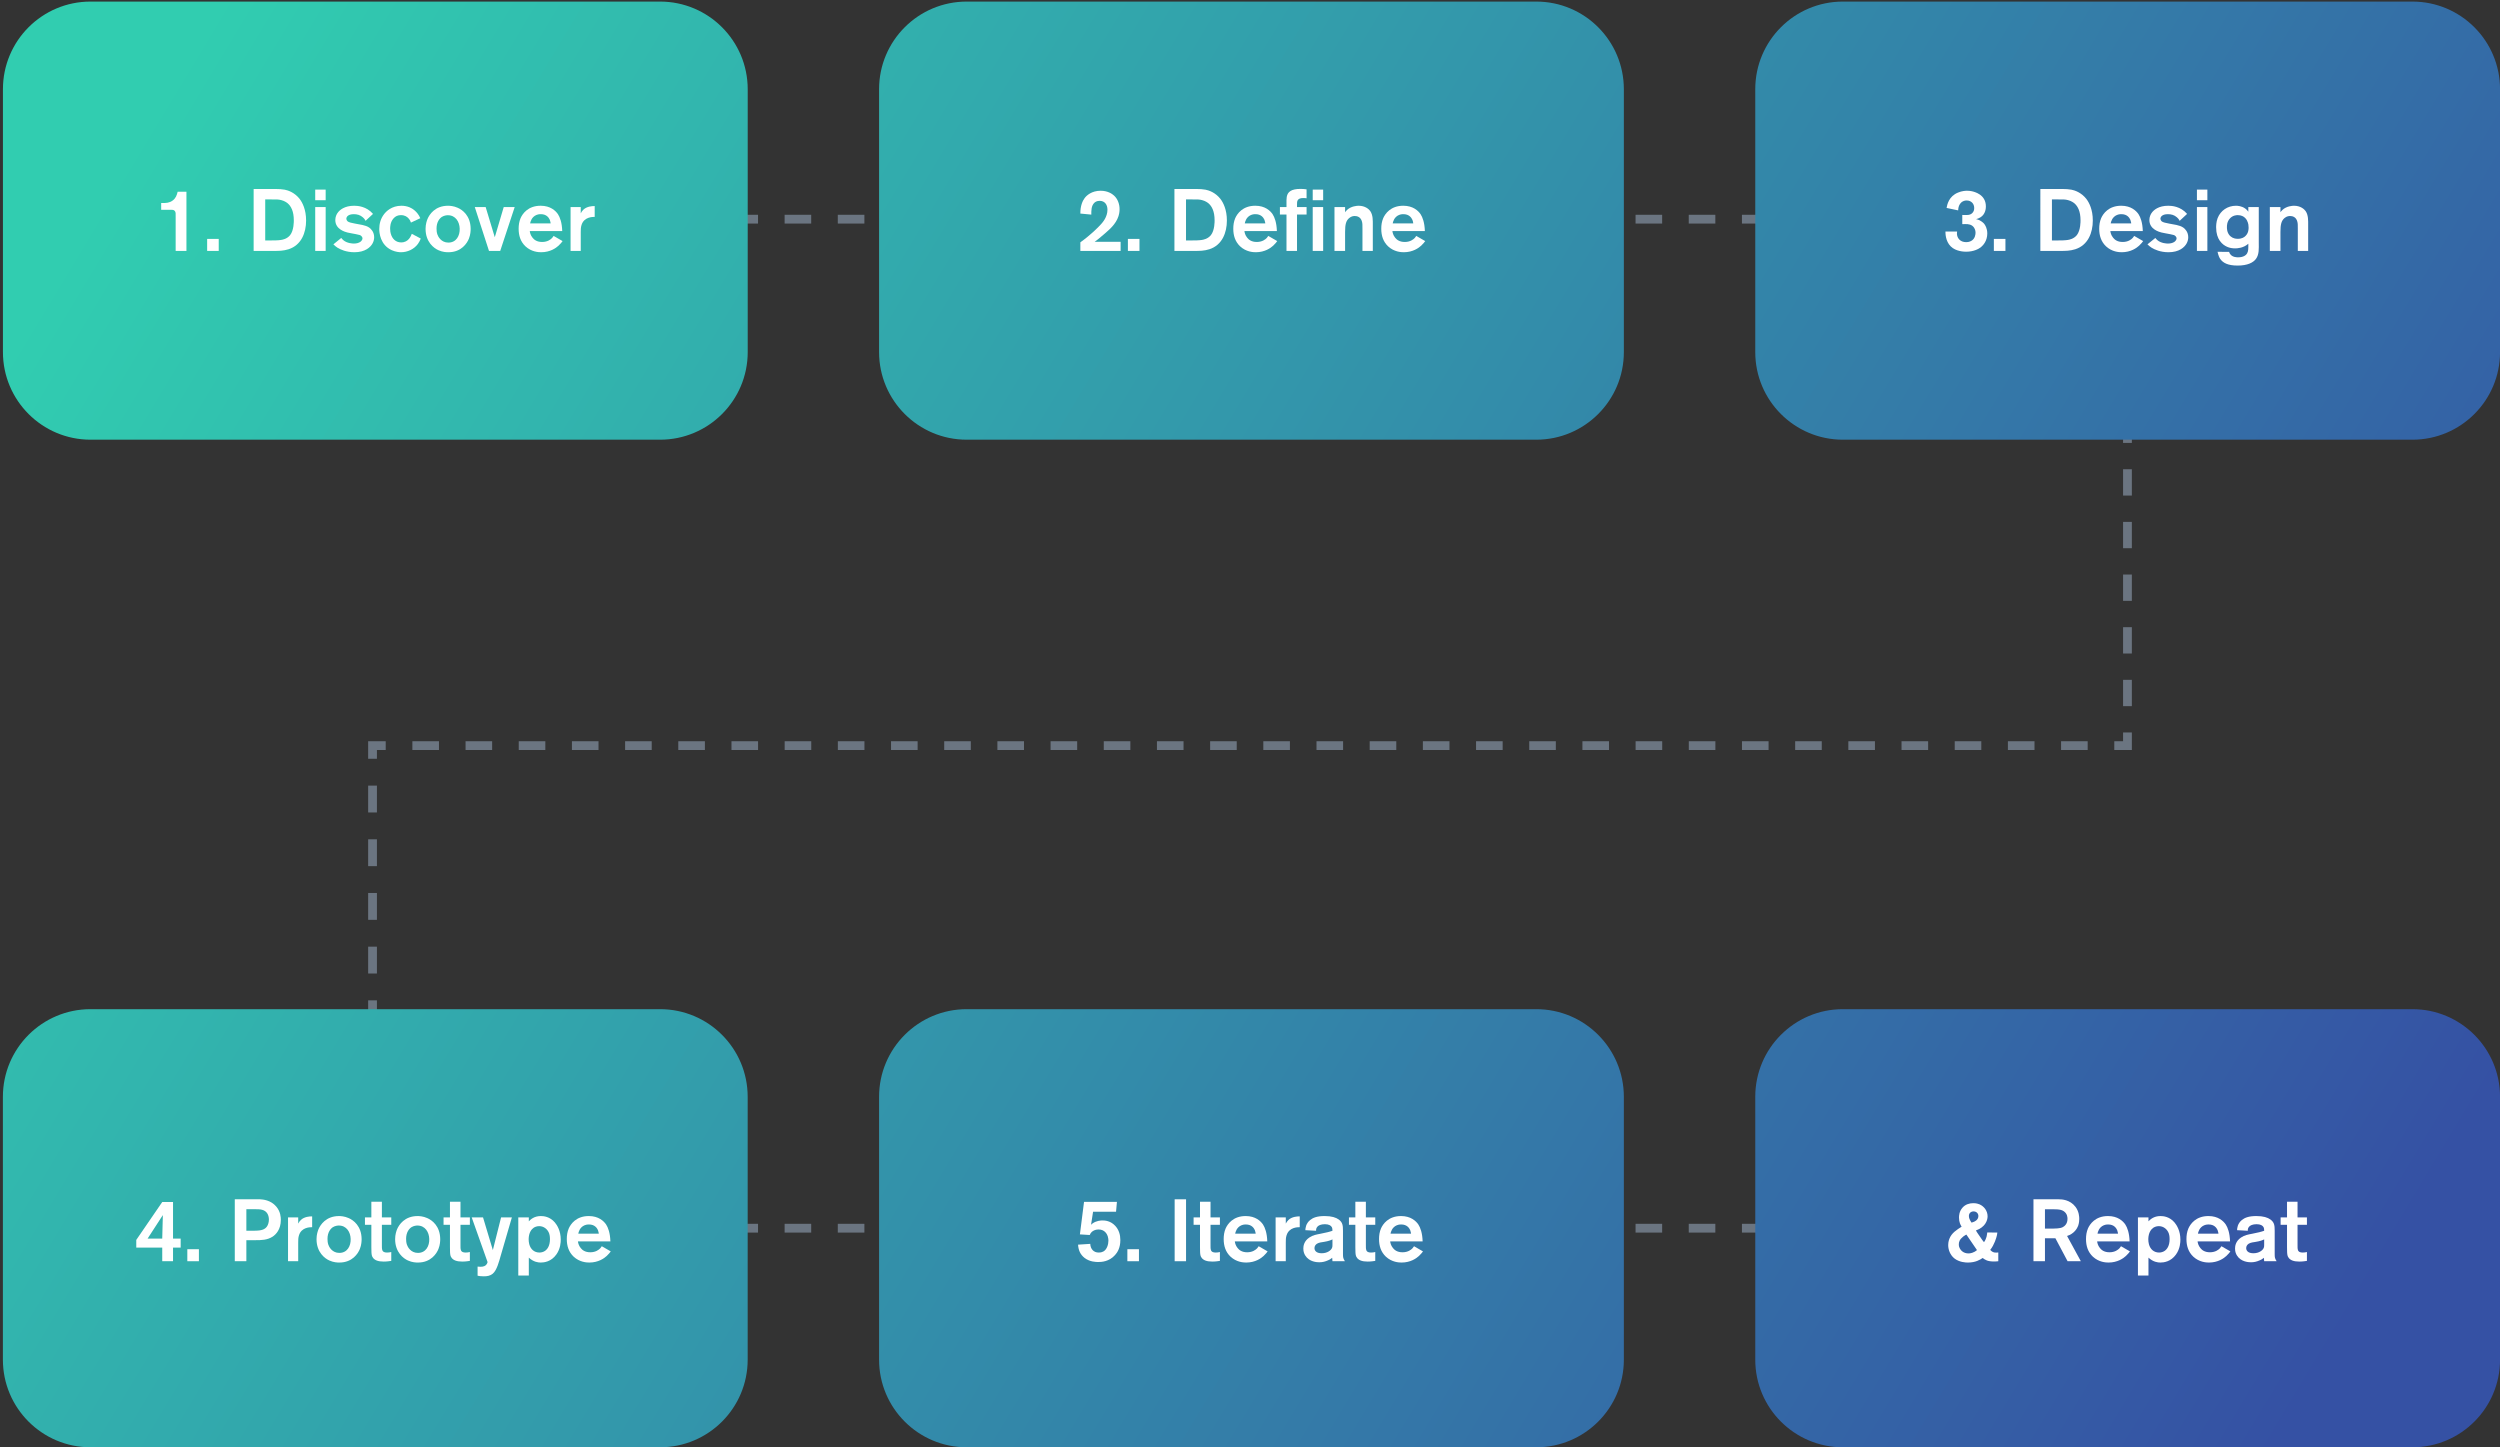 <?xml version="1.0" encoding="utf-8"?>
<!-- Generator: Adobe Illustrator 24.1.0, SVG Export Plug-In . SVG Version: 6.00 Build 0)  -->
<svg version="1.1" id="Layer_1" xmlns="http://www.w3.org/2000/svg" xmlns:xlink="http://www.w3.org/1999/xlink" x="0px" y="0px"
	 viewBox="0 0 570 330" style="enable-background:new 0 0 570 330;" xml:space="preserve">
<rect x="0" y="0" width="570" height="330" fill="#333333" stroke="none"/>
<style type="text/css">
	.st0{fill:none;stroke:#6B7581;stroke-width:2;stroke-miterlimit:10;}
	.st1{fill:none;stroke:#6B7581;stroke-width:2;stroke-miterlimit:10;stroke-dasharray:6.063,6.063;}
	.st2{fill:none;stroke:#6B7581;stroke-width:2;stroke-miterlimit:10;stroke-dasharray:6.002,6.002;}
	.st3{fill:none;stroke:#6B7581;stroke-width:2;stroke-miterlimit:10;stroke-dasharray:6.12,6.12;}
	.st4{fill-rule:evenodd;clip-rule:evenodd;fill:url(#SVGID_1_);}
	.st5{fill:#FFFFFF;}
</style>
<g>
	<g>
		<g>
			<line class="st0" x1="84.94" y1="49.97" x2="87.94" y2="49.97"/>
			<line class="st1" x1="94.01" y1="49.97" x2="479.02" y2="49.97"/>
			<polyline class="st0" points="482.06,49.97 485.06,49.97 485.06,52.97 			"/>
			<line class="st2" x1="485.06" y1="58.97" x2="485.06" y2="164"/>
			<polyline class="st0" points="485.06,167 485.06,170 482.06,170 			"/>
			<line class="st1" x1="475.99" y1="170" x2="90.98" y2="170"/>
			<polyline class="st0" points="87.94,170 84.94,170 84.94,173 			"/>
			<line class="st3" x1="84.94" y1="179.12" x2="84.94" y2="273.97"/>
			<polyline class="st0" points="84.94,277.03 84.94,280.03 87.94,280.03 			"/>
			<line class="st1" x1="94.01" y1="280.03" x2="479.02" y2="280.03"/>
			<line class="st0" x1="482.06" y1="280.03" x2="485.06" y2="280.03"/>
		</g>
	</g>
</g>
<g>
	<g>
		<linearGradient id="SVGID_1_" gradientUnits="userSpaceOnUse" x1="39.709" y1="17.58" x2="529.433" y2="311.837">
			<stop  offset="0" style="stop-color:#31CDB0"/>
			<stop  offset="1" style="stop-color:#3551A4"/>
		</linearGradient>
		<path class="st4" d="M150.49,0.36H20.64C9.61,0.36,0.67,9.3,0.67,20.34v59.93c0,11.03,8.94,19.98,19.98,19.98h129.85
			c11.03,0,19.98-8.94,19.98-19.98V20.34C170.47,9.3,161.52,0.36,150.49,0.36z M350.26,0.36H220.41c-11.03,0-19.98,8.94-19.98,19.98
			v59.93c0,11.03,8.94,19.98,19.98,19.98h129.85c11.03,0,19.98-8.94,19.98-19.98V20.34C370.23,9.3,361.29,0.36,350.26,0.36z
			 M550.02,0.36H420.18c-11.03,0-19.98,8.94-19.98,19.98v59.93c0,11.03,8.94,19.98,19.98,19.98h129.85
			c11.03,0,19.98-8.94,19.98-19.98V20.34C570,9.3,561.06,0.36,550.02,0.36z M350.26,230.09H220.41c-11.03,0-19.98,8.94-19.98,19.98
			V310c0,11.03,8.94,19.98,19.98,19.98h129.85c11.03,0,19.98-8.94,19.98-19.98v-59.93C370.23,239.03,361.29,230.09,350.26,230.09z
			 M550.02,230.09H420.18c-11.03,0-19.98,8.94-19.98,19.98V310c0,11.03,8.94,19.98,19.98,19.98h129.85
			c11.03,0,19.98-8.94,19.98-19.98v-59.93C570,239.03,561.06,230.09,550.02,230.09z M150.49,230.09H20.64
			c-11.03,0-19.98,8.94-19.98,19.98V310c0,11.03,8.94,19.98,19.98,19.98h129.85c11.03,0,19.98-8.94,19.98-19.98v-59.93
			C170.47,239.03,161.52,230.09,150.49,230.09z"/>
	</g>
</g>
<g>
	<path class="st5" d="M40.05,57.21v-7.72c0-0.74,0.06-1.12-0.22-1.42c-0.26-0.26-0.56-0.24-0.9-0.24h-2.18v-1.54h0.26
		c0.86,0,1.6-0.02,2.34-0.56c0.72-0.52,0.96-1.2,1.16-2.02h2v13.5H40.05z"/>
	<path class="st5" d="M47.23,57.21v-2.74h2.64v2.74H47.23z"/>
	<path class="st5" d="M65.79,56.83c-1.22,0.38-2.2,0.38-3.46,0.38h-4.5V43.09h5.06c0.64,0,1.42,0.04,2.04,0.16
		c0.7,0.14,2.22,0.6,3.4,2.12c0.62,0.82,1.46,2.4,1.46,4.9C69.79,53.07,68.71,55.89,65.79,56.83z M65.63,46.39
		c-0.24-0.2-0.72-0.56-1.48-0.76c-0.68-0.18-1.04-0.16-2.28-0.16h-1.4v9.36h0.7c1.42,0,2.26-0.02,2.9-0.12
		c0.36-0.06,1.36-0.22,2.08-1.1c0.88-1.12,0.84-3.18,0.84-3.36C66.99,48.15,66.35,47.03,65.63,46.39z"/>
	<path class="st5" d="M71.87,45.65v-2.42h2.38v2.42H71.87z M71.87,57.21v-10h2.38v10H71.87z"/>
	<path class="st5" d="M84.97,55.45c-0.48,0.92-1.72,2.06-4.16,2.06c-1.88,0-3.22-0.64-3.84-1.02c-0.34-0.22-0.66-0.48-0.96-0.78
		l1.8-1.46c0.08,0.1,0.2,0.28,0.46,0.5c0.86,0.74,2.14,0.78,2.42,0.78c0.6,0,1.3-0.14,1.7-0.6c0.16-0.16,0.26-0.38,0.26-0.58
		c0-0.08-0.02-0.24-0.16-0.42c-0.26-0.36-0.58-0.38-1.32-0.54c-0.66-0.14-1.32-0.22-1.96-0.38c-0.44-0.12-2.76-0.68-2.76-2.84
		c0-0.76,0.32-1.32,0.46-1.54c0.5-0.78,1.68-1.72,3.84-1.72c0.78,0,2.8,0.12,4.3,1.86l-1.7,1.58c-0.2-0.42-0.46-0.66-0.62-0.8
		c-0.62-0.54-1.28-0.72-2.1-0.72c-0.1,0-0.78,0-1.22,0.3c-0.36,0.24-0.44,0.56-0.44,0.74c0.02,0.34,0.26,0.58,0.32,0.62
		c0.26,0.2,0.92,0.36,1.72,0.5c0.54,0.1,1.08,0.18,1.62,0.3s1.14,0.3,1.58,0.62c0.36,0.26,1.1,0.96,1.1,2.18
		C85.31,54.57,85.19,55.03,84.97,55.45z"/>
	<path class="st5" d="M95.29,55.61c-0.9,1.22-2.38,1.9-3.88,1.9c-0.36,0-1.18-0.06-2.08-0.46c-2.66-1.22-2.86-4-2.86-4.84
		c0-1.22,0.34-2.4,1.08-3.36c0.48-0.64,1.74-1.94,3.98-1.94c0.64,0,1.28,0.12,1.86,0.36c0.58,0.24,1.78,0.94,2.44,2.48l-2.14,1
		c-0.16-0.54-0.46-0.88-0.6-1.02c-0.28-0.28-0.76-0.68-1.68-0.68c-0.7,0-1.26,0.24-1.72,0.78c-0.74,0.86-0.74,1.98-0.74,2.32
		c0,0.52,0.08,0.9,0.14,1.1c0.3,1.16,1.12,2.02,2.38,2.02c1.72,0,2.24-1.52,2.42-1.96l2.04,1.08
		C95.77,54.81,95.57,55.23,95.29,55.61z"/>
	<path class="st5" d="M106.91,54.41c-0.4,1.02-1.7,3.1-4.68,3.1c-0.42,0-1.28-0.02-2.26-0.46c-1.04-0.46-2.94-1.86-2.94-4.88
		c0-1.08,0.3-1.88,0.44-2.24c0.42-1,1.7-3.02,4.68-3.02c0.38,0,1.26,0.04,2.2,0.46c1.08,0.46,2.94,1.8,2.96,4.8
		C107.31,52.53,107.29,53.47,106.91,54.41z M102.11,49.07c-0.22,0-0.82,0.04-1.36,0.38c-0.52,0.34-1.22,1.16-1.22,2.66
		c0,0.48,0.04,0.9,0.2,1.36c0.16,0.48,0.86,1.84,2.5,1.84c1.82,0,2.64-1.6,2.58-3.18C104.77,50.57,103.87,49.07,102.11,49.07z"/>
	<path class="st5" d="M114.05,57.21h-2.56l-3.24-10h2.48l2.08,6.88l2.04-6.88h2.5L114.05,57.21z"/>
	<path class="st5" d="M127.35,56.01c-0.56,0.52-1.9,1.5-3.96,1.5c-0.64,0-2.22-0.08-3.58-1.34c-1.14-1.08-1.56-2.46-1.56-4.02
		c0-0.84,0.12-1.64,0.44-2.4c0.44-1,1.68-2.84,4.58-2.84c2.24,0,3.42,1.16,3.94,1.92c0.46,0.7,0.92,1.92,0.98,3.86h-7.4
		c0.04,0.3,0.14,0.92,0.64,1.52c0.34,0.42,0.94,0.96,2.18,0.96s1.96-0.58,2.28-0.92c0.08-0.08,0.2-0.24,0.34-0.46l2.04,1.18
		C128.11,55.19,127.83,55.57,127.35,56.01z M125.35,50.11c-0.22-0.48-0.74-1.28-2.04-1.28c-0.52,0-0.8,0.1-1,0.18
		c-1.12,0.46-1.38,1.58-1.44,1.92h4.68C125.55,50.93,125.49,50.45,125.35,50.11z"/>
	<path class="st5" d="M132.59,51.29c-0.18,0.56-0.18,1.06-0.18,1.64v4.28h-2.32v-10h2.32v1.42c0.16-0.3,0.36-0.6,0.6-0.82
		c0.8-0.78,2.1-0.82,2.38-0.82h0.2v2.46C135.09,49.45,133.17,49.45,132.59,51.29z"/>
</g>
<g>
	<path class="st5" d="M246.32,57.21v-1.96c2.32-1.66,4-3.34,4.72-4.14c0.32-0.36,1.46-1.6,1.46-3.3c0-1.1-0.58-2.02-1.78-2.02
		c-0.64,0-1,0.26-1.18,0.42c-0.76,0.7-0.72,1.84-0.72,2.72l-2.5-0.24c-0.02-1.76,0.52-2.92,0.96-3.5c0.44-0.62,1.62-1.7,3.66-1.7
		c1.6,0,2.6,0.68,3.06,1.1c0.86,0.78,1.28,2,1.26,3.14c0,0.4-0.04,1.26-0.52,2.24c-0.8,1.68-2.36,2.86-3.72,4.02
		c-0.48,0.4-0.94,0.8-1.44,1.14h5.92v2.08H246.32z"/>
	<path class="st5" d="M257.16,57.21v-2.74h2.64v2.74H257.16z"/>
	<path class="st5" d="M275.73,56.83c-1.22,0.38-2.2,0.38-3.46,0.38h-4.5V43.09h5.06c0.64,0,1.42,0.04,2.04,0.16
		c0.7,0.14,2.22,0.6,3.4,2.12c0.62,0.82,1.46,2.4,1.46,4.9C279.73,53.07,278.65,55.89,275.73,56.83z M275.57,46.39
		c-0.24-0.2-0.72-0.56-1.48-0.76c-0.68-0.18-1.04-0.16-2.28-0.16h-1.4v9.36h0.7c1.42,0,2.26-0.02,2.9-0.12
		c0.36-0.06,1.36-0.22,2.08-1.1c0.88-1.12,0.84-3.18,0.84-3.36C276.93,48.15,276.29,47.03,275.57,46.39z"/>
	<path class="st5" d="M290.29,56.01c-0.56,0.52-1.9,1.5-3.96,1.5c-0.64,0-2.22-0.08-3.58-1.34c-1.14-1.08-1.56-2.46-1.56-4.02
		c0-0.84,0.12-1.64,0.44-2.4c0.44-1,1.68-2.84,4.58-2.84c2.24,0,3.42,1.16,3.94,1.92c0.46,0.7,0.92,1.92,0.98,3.86h-7.4
		c0.04,0.3,0.14,0.92,0.64,1.52c0.34,0.42,0.94,0.96,2.18,0.96c1.24,0,1.96-0.58,2.28-0.92c0.08-0.08,0.2-0.24,0.34-0.46l2.04,1.18
		C291.05,55.19,290.77,55.57,290.29,56.01z M288.29,50.11c-0.22-0.48-0.74-1.28-2.04-1.28c-0.52,0-0.8,0.1-1,0.18
		c-1.12,0.46-1.38,1.58-1.44,1.92h4.68C288.49,50.93,288.42,50.45,288.29,50.11z"/>
	<path class="st5" d="M295.72,48.91v8.3h-2.4v-8.3h-1.5v-1.7h1.5v-1.16c0-0.04-0.02-0.72,0.06-1.16c0.2-1.16,1.02-1.82,3.16-1.82
		c0.46,0,0.9,0.04,1.36,0.1v2.04c-0.06-0.02-0.46-0.06-0.76-0.06c-1.46,0-1.42,0.84-1.42,1.48v0.58h2.18v1.7H295.72z"/>
	<path class="st5" d="M299.3,45.65v-2.42h2.38v2.42H299.3z M299.3,57.21v-10h2.38v10H299.3z"/>
	<path class="st5" d="M310.64,57.21v-5.1c0-0.78,0-1.16-0.1-1.54c-0.28-1.16-1.18-1.32-1.66-1.32c-0.26,0-0.76,0.04-1.26,0.46
		c-0.72,0.6-0.94,1.44-0.94,3.16v4.34h-2.42v-10h2.42v1.18c0.04-0.06,0.24-0.32,0.44-0.52c0.94-0.88,2.3-0.96,2.64-0.96
		c1.48,0,2.34,0.76,2.66,1.22c0.64,0.92,0.58,2.18,0.58,3.2v5.88H310.64z"/>
	<path class="st5" d="M324.03,56.01c-0.56,0.52-1.9,1.5-3.96,1.5c-0.64,0-2.22-0.08-3.58-1.34c-1.14-1.08-1.56-2.46-1.56-4.02
		c0-0.84,0.12-1.64,0.44-2.4c0.44-1,1.68-2.84,4.58-2.84c2.24,0,3.42,1.16,3.94,1.92c0.46,0.7,0.92,1.92,0.98,3.86h-7.4
		c0.04,0.3,0.14,0.92,0.64,1.52c0.34,0.42,0.94,0.96,2.18,0.96s1.96-0.58,2.28-0.92c0.08-0.08,0.2-0.24,0.34-0.46l2.04,1.18
		C324.79,55.19,324.5,55.57,324.03,56.01z M322.02,50.11c-0.22-0.48-0.74-1.28-2.04-1.28c-0.52,0-0.8,0.1-1,0.18
		c-1.12,0.46-1.38,1.58-1.44,1.92h4.68C322.22,50.93,322.17,50.45,322.02,50.11z"/>
</g>
<g>
	<path class="st5" d="M451.7,56.31c-0.52,0.44-1.68,1.08-3.44,1.08c-0.38,0-2.34-0.04-3.5-1.22c-1.2-1.2-1.2-2.96-1.2-3.38h2.66
		c-0.02,0.12-0.08,0.56,0.02,0.94c0.14,0.56,0.64,1.48,2.06,1.48c0.2,0,0.64-0.02,1.1-0.26c0.96-0.5,1.02-1.58,1.02-1.88
		c0-0.2-0.02-0.72-0.36-1.2c-0.48-0.68-1.24-0.8-2.02-0.78l-0.64,0.02v-2.1c0.82,0,1.88,0.2,2.44-0.62
		c0.28-0.38,0.28-0.82,0.28-0.96c0-1-0.7-1.72-1.72-1.72c-0.3,0-0.92,0.04-1.42,0.66c-0.24,0.3-0.5,0.76-0.52,1.6l-2.64-0.56
		c0.14-0.76,0.5-2.64,2.6-3.5c0.9-0.38,1.72-0.42,2.06-0.42c0.5,0,0.8,0.06,1.02,0.1c0.7,0.14,3.28,0.76,3.28,3.48
		c0,0.4-0.06,1.72-1.2,2.46c-0.34,0.22-0.66,0.34-1.04,0.44c0.96,0.18,1.58,0.76,1.82,1.02c0.28,0.34,0.74,1.1,0.74,2.24
		C453.1,54.91,452.18,55.91,451.7,56.31z"/>
	<path class="st5" d="M454.6,57.21v-2.74h2.64v2.74H454.6z"/>
	<path class="st5" d="M473.16,56.83c-1.22,0.38-2.2,0.38-3.46,0.38h-4.5V43.09h5.06c0.64,0,1.42,0.04,2.04,0.16
		c0.7,0.14,2.22,0.6,3.4,2.12c0.62,0.82,1.46,2.4,1.46,4.9C477.16,53.07,476.08,55.89,473.16,56.83z M473,46.39
		c-0.24-0.2-0.72-0.56-1.48-0.76c-0.68-0.18-1.04-0.16-2.28-0.16h-1.4v9.36h0.7c1.42,0,2.26-0.02,2.9-0.12
		c0.36-0.06,1.36-0.22,2.08-1.1c0.88-1.12,0.84-3.18,0.84-3.36C474.36,48.15,473.72,47.03,473,46.39z"/>
	<path class="st5" d="M487.72,56.01c-0.56,0.52-1.9,1.5-3.96,1.5c-0.64,0-2.22-0.08-3.58-1.34c-1.14-1.08-1.56-2.46-1.56-4.02
		c0-0.84,0.12-1.64,0.44-2.4c0.44-1,1.68-2.84,4.58-2.84c2.24,0,3.42,1.16,3.94,1.92c0.46,0.7,0.92,1.92,0.98,3.86h-7.4
		c0.04,0.3,0.14,0.92,0.64,1.52c0.34,0.42,0.94,0.96,2.18,0.96s1.96-0.58,2.28-0.92c0.08-0.08,0.2-0.24,0.34-0.46l2.04,1.18
		C488.48,55.19,488.2,55.57,487.72,56.01z M485.72,50.11c-0.22-0.48-0.74-1.28-2.04-1.28c-0.52,0-0.8,0.1-1,0.18
		c-1.12,0.46-1.38,1.58-1.44,1.92h4.68C485.92,50.93,485.86,50.45,485.72,50.11z"/>
	<path class="st5" d="M498.58,55.45c-0.48,0.92-1.72,2.06-4.16,2.06c-1.88,0-3.22-0.64-3.84-1.02c-0.34-0.22-0.66-0.48-0.96-0.78
		l1.8-1.46c0.08,0.1,0.2,0.28,0.46,0.5c0.86,0.74,2.14,0.78,2.42,0.78c0.6,0,1.3-0.14,1.7-0.6c0.16-0.16,0.26-0.38,0.26-0.58
		c0-0.08-0.02-0.24-0.16-0.42c-0.26-0.36-0.58-0.38-1.32-0.54c-0.66-0.14-1.32-0.22-1.96-0.38c-0.44-0.12-2.76-0.68-2.76-2.84
		c0-0.76,0.32-1.32,0.46-1.54c0.5-0.78,1.68-1.72,3.84-1.72c0.78,0,2.8,0.12,4.3,1.86l-1.7,1.58c-0.2-0.42-0.46-0.66-0.62-0.8
		c-0.62-0.54-1.28-0.72-2.1-0.72c-0.1,0-0.78,0-1.22,0.3c-0.36,0.24-0.44,0.56-0.44,0.74c0.02,0.34,0.26,0.58,0.32,0.62
		c0.26,0.2,0.92,0.36,1.72,0.5c0.54,0.1,1.08,0.18,1.62,0.3s1.14,0.3,1.58,0.62c0.36,0.26,1.1,0.96,1.1,2.18
		C498.92,54.57,498.8,55.03,498.58,55.45z"/>
	<path class="st5" d="M500.9,45.65v-2.42h2.38v2.42H500.9z M500.9,57.21v-10h2.38v10H500.9z"/>
	<path class="st5" d="M514.36,59.03c-0.62,0.84-1.92,1.52-4.18,1.52c-2.24,0-3.34-0.62-3.96-1.5c-0.24-0.36-0.42-0.78-0.62-1.64
		l2.64,0.02c0.06,0.2,0.1,0.32,0.24,0.5c0.52,0.76,1.62,0.74,1.8,0.74c1.2,0,1.82-0.46,2.08-0.94c0.28-0.52,0.26-1.04,0.26-2.16
		c-1.12,1-2.52,1.06-3.02,1.06c-0.6,0-1.26-0.1-1.82-0.36c-1.06-0.46-2.5-1.66-2.5-4.4c0-0.32,0-1.26,0.34-2.14
		c0.68-1.74,2.3-2.82,4.18-2.82c0.34,0,1.3,0.04,2.12,0.64c0.36,0.26,0.62,0.6,0.7,0.72v-1.06H515v8.22
		C515,56.59,515.12,58.01,514.36,59.03z M512.52,50.77c-0.16-0.54-0.7-1.72-2.32-1.72c-0.34,0-1.14,0.06-1.78,0.76
		c-0.7,0.76-0.68,1.68-0.68,2c0,0.32,0,1.18,0.64,1.9c0.1,0.1,0.32,0.32,0.64,0.48c0.2,0.1,0.6,0.26,1.2,0.26
		c0.96,0,1.5-0.38,1.78-0.68c0.68-0.68,0.68-1.56,0.68-1.88C512.68,51.33,512.6,50.99,512.52,50.77z"/>
	<path class="st5" d="M523.9,57.21v-5.1c0-0.78,0-1.16-0.1-1.54c-0.28-1.16-1.18-1.32-1.66-1.32c-0.26,0-0.76,0.04-1.26,0.46
		c-0.72,0.6-0.94,1.44-0.94,3.16v4.34h-2.42v-10h2.42v1.18c0.04-0.06,0.24-0.32,0.44-0.52c0.94-0.88,2.3-0.96,2.64-0.96
		c1.48,0,2.34,0.76,2.66,1.22c0.64,0.92,0.58,2.18,0.58,3.2v5.88H523.9z"/>
</g>
<g>
	<path class="st5" d="M39.45,284.46v3.1h-2.46v-3.1h-5.92v-1.76l5.92-8.64h2.46v8.34h1.74v2.06H39.45z M33.65,282.4h3.34l0.14-5.36
		L33.65,282.4z"/>
	<path class="st5" d="M42.71,287.56v-2.74h2.64v2.74H42.71z"/>
	<path class="st5" d="M62.15,281.96c-1.22,0.78-2.54,0.8-3.92,0.8h-2.06v4.8h-2.64v-14.12h4.76c0.34,0,0.68-0.02,1.02,0
		c0.62,0.04,2.4,0.16,3.66,1.64c1.02,1.18,1.06,2.5,1.06,3.06C64.03,280.34,62.89,281.48,62.15,281.96z M60.99,276.74
		c-0.6-1.04-1.78-1.04-2.8-1.04h-2.02v4.9h1.9c0.18,0,0.38-0.02,0.56-0.02c1.36-0.06,1.96-0.48,2.3-1.04
		c0.14-0.24,0.38-0.76,0.38-1.48C61.31,277.62,61.21,277.14,60.99,276.74z"/>
	<path class="st5" d="M68.17,281.64c-0.18,0.56-0.18,1.06-0.18,1.64v4.28h-2.32v-10h2.32v1.42c0.16-0.3,0.36-0.6,0.6-0.82
		c0.8-0.78,2.1-0.82,2.38-0.82h0.2v2.46C70.67,279.8,68.75,279.8,68.17,281.64z"/>
	<path class="st5" d="M82.05,284.76c-0.4,1.02-1.7,3.1-4.68,3.1c-0.42,0-1.28-0.02-2.26-0.46c-1.04-0.46-2.94-1.86-2.94-4.88
		c0-1.08,0.3-1.88,0.44-2.24c0.42-1,1.7-3.02,4.68-3.02c0.38,0,1.26,0.04,2.2,0.46c1.08,0.46,2.94,1.8,2.96,4.8
		C82.45,282.88,82.43,283.82,82.05,284.76z M77.25,279.42c-0.22,0-0.82,0.04-1.36,0.38c-0.52,0.34-1.22,1.16-1.22,2.66
		c0,0.48,0.04,0.9,0.2,1.36c0.16,0.48,0.86,1.84,2.5,1.84c1.82,0,2.64-1.6,2.58-3.18C79.91,280.92,79.01,279.42,77.25,279.42z"/>
	<path class="st5" d="M87.49,287.64c-1.32,0-2-0.32-2.4-0.8c-0.2-0.24-0.28-0.48-0.3-0.58c-0.1-0.32-0.12-1.02-0.12-1.9v-5.1h-1.46
		v-1.7h1.46V274h2.4v3.56h2.14v1.7h-2.14v4.54c0,0.4-0.06,1.16,0.24,1.48c0.28,0.32,0.86,0.3,0.92,0.3c0.34,0,0.68-0.04,0.98-0.12
		v2.02C88.89,287.52,88.31,287.64,87.49,287.64z"/>
	<path class="st5" d="M99.97,284.76c-0.4,1.02-1.7,3.1-4.68,3.1c-0.42,0-1.28-0.02-2.26-0.46c-1.04-0.46-2.94-1.86-2.94-4.88
		c0-1.08,0.3-1.88,0.44-2.24c0.42-1,1.7-3.02,4.68-3.02c0.38,0,1.26,0.04,2.2,0.46c1.08,0.46,2.94,1.8,2.96,4.8
		C100.37,282.88,100.35,283.82,99.97,284.76z M95.17,279.42c-0.22,0-0.82,0.04-1.36,0.38c-0.52,0.34-1.22,1.16-1.22,2.66
		c0,0.48,0.04,0.9,0.2,1.36c0.16,0.48,0.86,1.84,2.5,1.84c1.82,0,2.64-1.6,2.58-3.18C97.83,280.92,96.93,279.42,95.17,279.42z"/>
	<path class="st5" d="M105.41,287.64c-1.32,0-2-0.32-2.4-0.8c-0.2-0.24-0.28-0.48-0.3-0.58c-0.1-0.32-0.12-1.02-0.12-1.9v-5.1h-1.46
		v-1.7h1.46V274h2.4v3.56h2.14v1.7h-2.14v4.54c0,0.4-0.06,1.16,0.24,1.48c0.28,0.32,0.86,0.3,0.92,0.3c0.34,0,0.68-0.04,0.98-0.12
		v2.02C106.81,287.52,106.23,287.64,105.41,287.64z"/>
	<path class="st5" d="M114.17,286.28c-0.36,1.24-0.88,3.36-1.82,4.12c-0.62,0.5-1.26,0.6-2.04,0.6c-0.76,0-1.04-0.06-1.42-0.14
		v-2.08c0.96,0.12,1.5,0,1.86-0.3c0.3-0.28,0.38-0.58,0.42-0.72l-3.62-10.2h2.58l2.24,7.46l1.88-7.46h2.46L114.17,286.28z"/>
	<path class="st5" d="M126.85,286.02c-1.18,1.66-2.8,1.84-3.56,1.84c-0.6,0-1.64-0.12-2.72-1.12v4.08h-2.4v-13.26h2.4v0.9
		c0.4-0.42,1.22-1.2,2.74-1.2c0.64,0,2.06,0.12,3.2,1.46c0.52,0.62,1.34,1.92,1.34,3.92C127.85,283.18,127.81,284.68,126.85,286.02z
		 M125.21,281.24c-0.34-0.98-1.22-1.68-2.28-1.68c-0.62,0-1.04,0.24-1.24,0.36c-0.52,0.36-1.12,1.1-1.16,2.58
		c0,0.4,0.04,0.8,0.14,1.18c0.3,1.12,1.12,1.9,2.32,1.9c0.42,0,0.88-0.12,1.24-0.36c0.58-0.38,1.16-1.18,1.16-2.7
		C125.39,282.34,125.39,281.78,125.21,281.24z"/>
	<path class="st5" d="M138.33,286.36c-0.56,0.52-1.9,1.5-3.96,1.5c-0.64,0-2.22-0.08-3.58-1.34c-1.14-1.08-1.56-2.46-1.56-4.02
		c0-0.84,0.12-1.64,0.44-2.4c0.44-1,1.68-2.84,4.58-2.84c2.24,0,3.42,1.16,3.94,1.92c0.46,0.7,0.92,1.92,0.98,3.86h-7.4
		c0.04,0.3,0.14,0.92,0.64,1.52c0.34,0.42,0.94,0.96,2.18,0.96c1.24,0,1.96-0.58,2.28-0.92c0.08-0.08,0.2-0.24,0.34-0.46l2.04,1.18
		C139.09,285.54,138.81,285.92,138.33,286.36z M136.33,280.46c-0.22-0.48-0.74-1.28-2.04-1.28c-0.52,0-0.8,0.1-1,0.18
		c-1.12,0.46-1.38,1.58-1.44,1.92h4.68C136.53,281.28,136.47,280.8,136.33,280.46z"/>
</g>
<g>
	<path class="st5" d="M254.24,286.14c-1.36,1.54-3.14,1.6-3.84,1.6c-0.48,0-1.92-0.02-3.1-0.92c-1.02-0.8-1.42-1.8-1.5-3.04
		l2.78-0.18c0.04,1.14,0.76,2,1.94,1.98c0.54,0,0.92-0.16,1.08-0.26c0.8-0.46,1.12-1.62,1.12-2.46c0-0.16-0.02-0.58-0.16-1.02
		c-0.16-0.46-0.68-1.52-2.08-1.52c-0.36,0-1.58,0.1-2.02,1.26l-2.24-0.14l0.94-7.42h7.5l-0.2,2.26h-5.24l-0.46,2.98
		c0.16-0.16,0.22-0.24,0.32-0.3c0.86-0.64,1.92-0.7,2.28-0.7c0.58,0,1.88,0.08,2.94,1.26c0.82,0.9,1.14,2.02,1.14,3.22
		C255.44,284.56,254.74,285.58,254.24,286.14z"/>
	<path class="st5" d="M257.04,287.56v-2.74h2.64v2.74H257.04z"/>
	<path class="st5" d="M267.82,287.56v-14.12h2.6v14.12H267.82z"/>
	<path class="st5" d="M276.42,287.64c-1.32,0-2-0.32-2.4-0.8c-0.2-0.24-0.28-0.48-0.3-0.58c-0.1-0.32-0.12-1.02-0.12-1.9v-5.1h-1.46
		v-1.7h1.46V274h2.4v3.56h2.14v1.7H276v4.54c0,0.4-0.06,1.16,0.24,1.48c0.28,0.32,0.86,0.3,0.92,0.3c0.34,0,0.68-0.04,0.98-0.12
		v2.02C277.82,287.52,277.24,287.64,276.42,287.64z"/>
	<path class="st5" d="M288.1,286.36c-0.56,0.52-1.9,1.5-3.96,1.5c-0.64,0-2.22-0.08-3.58-1.34c-1.14-1.08-1.56-2.46-1.56-4.02
		c0-0.84,0.12-1.64,0.44-2.4c0.44-1,1.68-2.84,4.58-2.84c2.24,0,3.42,1.16,3.94,1.92c0.46,0.7,0.92,1.92,0.98,3.86h-7.4
		c0.04,0.3,0.14,0.92,0.64,1.52c0.34,0.42,0.94,0.96,2.18,0.96c1.24,0,1.96-0.58,2.28-0.92c0.08-0.08,0.2-0.24,0.34-0.46l2.04,1.18
		C288.86,285.54,288.58,285.92,288.1,286.36z M286.1,280.46c-0.22-0.48-0.74-1.28-2.04-1.28c-0.52,0-0.8,0.1-1,0.18
		c-1.12,0.46-1.38,1.58-1.44,1.92h4.68C286.3,281.28,286.24,280.8,286.1,280.46z"/>
	<path class="st5" d="M293.34,281.64c-0.18,0.56-0.18,1.06-0.18,1.64v4.28h-2.32v-10h2.32v1.42c0.16-0.3,0.36-0.6,0.6-0.82
		c0.8-0.78,2.1-0.82,2.38-0.82h0.2v2.46C295.84,279.8,293.92,279.8,293.34,281.64z"/>
	<path class="st5" d="M303.8,287.56l-0.06-0.78c-0.38,0.32-0.72,0.48-0.92,0.56c-0.66,0.3-1.28,0.46-2.02,0.46
		c-0.48,0-2.28-0.06-3.2-1.54c-0.16-0.26-0.46-0.8-0.44-1.6c0-0.56,0.14-1.68,1.36-2.5c0.82-0.56,1.6-0.68,2.52-0.86
		c1.48-0.3,2.02-0.42,2.76-0.68c0-0.26-0.02-0.58-0.14-0.82c-0.2-0.38-0.7-0.68-1.58-0.68c-0.92,0-1.5,0.28-1.76,0.62
		c-0.28,0.34-0.26,0.74-0.26,0.88l-2.44-0.14c0.02-0.44,0.1-1.5,1.08-2.3c0.62-0.52,1.56-0.92,3.3-0.92c1.64,0,2.6,0.34,3.22,0.78
		c0.42,0.3,0.64,0.64,0.72,0.8c0.26,0.52,0.26,1.22,0.26,1.78v5.32c0,0.76,0.04,0.98,0.44,1.62H303.8z M303.8,282.58
		c-0.4,0.2-0.92,0.4-1.9,0.56c-0.54,0.1-1.12,0.12-1.62,0.42c-0.34,0.22-0.58,0.56-0.58,1c0,0.6,0.44,1.18,1.64,1.18
		c1.32,0,2.1-0.68,2.32-1.14c0.16-0.32,0.14-0.6,0.14-0.92V282.58z"/>
	<path class="st5" d="M311.84,287.64c-1.32,0-2-0.32-2.4-0.8c-0.2-0.24-0.28-0.48-0.3-0.58c-0.1-0.32-0.12-1.02-0.12-1.9v-5.1h-1.46
		v-1.7h1.46V274h2.4v3.56h2.14v1.7h-2.14v4.54c0,0.4-0.06,1.16,0.24,1.48c0.28,0.32,0.86,0.3,0.92,0.3c0.34,0,0.68-0.04,0.98-0.12
		v2.02C313.24,287.52,312.66,287.64,311.84,287.64z"/>
	<path class="st5" d="M323.52,286.36c-0.56,0.52-1.9,1.5-3.96,1.5c-0.64,0-2.22-0.08-3.58-1.34c-1.14-1.08-1.56-2.46-1.56-4.02
		c0-0.84,0.12-1.64,0.44-2.4c0.44-1,1.68-2.84,4.58-2.84c2.24,0,3.42,1.16,3.94,1.92c0.46,0.7,0.92,1.92,0.98,3.86h-7.4
		c0.04,0.3,0.14,0.92,0.64,1.52c0.34,0.42,0.94,0.96,2.18,0.96s1.96-0.58,2.28-0.92c0.08-0.08,0.2-0.24,0.34-0.46l2.04,1.18
		C324.28,285.54,324,285.92,323.52,286.36z M321.52,280.46c-0.22-0.48-0.74-1.28-2.04-1.28c-0.52,0-0.8,0.1-1,0.18
		c-1.12,0.46-1.38,1.58-1.44,1.92h4.68C321.72,281.28,321.66,280.8,321.52,280.46z"/>
</g>
<g>
	<path class="st5" d="M454.63,287.62c-1.46,0-2-0.36-2.58-0.8c-0.6,0.4-1.6,1.04-3.38,1.04c-0.44,0-1.96-0.04-3.12-0.98
		c-0.88-0.74-1.36-1.88-1.36-3c0-0.24,0.02-0.78,0.26-1.42c0.52-1.36,1.66-2.04,2.8-2.78c-0.24-0.38-0.6-1-0.6-2.08
		c0-0.4,0.04-1.42,0.82-2.28c0.62-0.7,1.52-1,2.44-1c0.7,0,1.14,0.16,1.4,0.26c1.08,0.46,1.86,1.52,1.86,2.74
		c0,0.94-0.54,2.48-2.66,3.22c0.28,0.54,0.7,1.06,1.04,1.58c0.26,0.38,0.5,0.76,0.8,1.1c0.66-0.94,0.68-1.74,0.74-2.22l2.3,0.02
		c-0.02,0.2-0.06,0.54-0.12,0.74c-0.1,0.42-0.54,2.02-1.5,3.22c0.44,0.46,0.74,0.62,1.4,0.62c0.08,0,0.26-0.02,0.44-0.04v2
		C455.19,287.6,455.05,287.62,454.63,287.62z M448.33,281.48c-0.12,0.06-0.4,0.22-0.7,0.44c-0.86,0.68-1.02,1.24-1.02,1.8
		c0,0.46,0.14,0.78,0.24,0.94c0.2,0.38,0.78,1.12,1.96,1.12c0.4,0,1.16-0.1,1.94-0.76L448.33,281.48z M449.97,276.2
		c-0.62,0-1.08,0.44-1.06,1.06c0,0.4,0.14,0.82,0.6,1.5l0.36-0.12c0.2-0.06,1.2-0.42,1.2-1.38
		C451.07,276.62,450.59,276.2,449.97,276.2z"/>
	<path class="st5" d="M471.41,287.56l-2.78-5.24h-2.38v5.24h-2.62v-14.12h5.78c0.64,0,2.54,0.06,3.8,1.72
		c0.82,1.08,0.86,2.3,0.86,2.76c0,0.22-0.02,0.92-0.26,1.58c-0.22,0.58-0.9,1.8-2.52,2.3l3.14,5.76H471.41z M470.51,276.14
		c-0.46-0.3-1-0.42-2.12-0.42h-2.14v4.4h0.94c1.54,0,2.5,0,3.14-0.34c0.4-0.22,1.06-0.74,1.06-1.88
		C471.39,277.54,471.35,276.7,470.51,276.14z"/>
	<path class="st5" d="M484.71,286.36c-0.56,0.52-1.9,1.5-3.96,1.5c-0.64,0-2.22-0.08-3.58-1.34c-1.14-1.08-1.56-2.46-1.56-4.02
		c0-0.84,0.12-1.64,0.44-2.4c0.44-1,1.68-2.84,4.58-2.84c2.24,0,3.42,1.16,3.94,1.92c0.46,0.7,0.92,1.92,0.98,3.86h-7.4
		c0.04,0.3,0.14,0.92,0.64,1.52c0.34,0.42,0.94,0.96,2.18,0.96s1.96-0.58,2.28-0.92c0.08-0.08,0.2-0.24,0.34-0.46l2.04,1.18
		C485.47,285.54,485.19,285.92,484.71,286.36z M482.71,280.46c-0.22-0.48-0.74-1.28-2.04-1.28c-0.52,0-0.8,0.1-1,0.18
		c-1.12,0.46-1.38,1.58-1.44,1.92h4.68C482.91,281.28,482.85,280.8,482.71,280.46z"/>
	<path class="st5" d="M496.13,286.02c-1.18,1.66-2.8,1.84-3.56,1.84c-0.6,0-1.64-0.12-2.72-1.12v4.08h-2.4v-13.26h2.4v0.9
		c0.4-0.42,1.22-1.2,2.74-1.2c0.64,0,2.06,0.12,3.2,1.46c0.52,0.62,1.34,1.92,1.34,3.92C497.13,283.18,497.09,284.68,496.13,286.02z
		 M494.49,281.24c-0.34-0.98-1.22-1.68-2.28-1.68c-0.62,0-1.04,0.24-1.24,0.36c-0.52,0.36-1.12,1.1-1.16,2.58
		c0,0.4,0.04,0.8,0.14,1.18c0.3,1.12,1.12,1.9,2.32,1.9c0.42,0,0.88-0.12,1.24-0.36c0.58-0.38,1.16-1.18,1.16-2.7
		C494.67,282.34,494.67,281.78,494.49,281.24z"/>
	<path class="st5" d="M507.61,286.36c-0.56,0.52-1.9,1.5-3.96,1.5c-0.64,0-2.22-0.08-3.58-1.34c-1.14-1.08-1.56-2.46-1.56-4.02
		c0-0.84,0.12-1.64,0.44-2.4c0.44-1,1.68-2.84,4.58-2.84c2.24,0,3.42,1.16,3.94,1.92c0.46,0.7,0.92,1.92,0.98,3.86h-7.4
		c0.04,0.3,0.14,0.92,0.64,1.52c0.34,0.42,0.94,0.96,2.18,0.96s1.96-0.58,2.28-0.92c0.08-0.08,0.2-0.24,0.34-0.46l2.04,1.18
		C508.37,285.54,508.09,285.92,507.61,286.36z M505.61,280.46c-0.22-0.48-0.74-1.28-2.04-1.28c-0.52,0-0.8,0.1-1,0.18
		c-1.12,0.46-1.38,1.58-1.44,1.92h4.68C505.81,281.28,505.75,280.8,505.61,280.46z"/>
	<path class="st5" d="M516.23,287.56l-0.06-0.78c-0.38,0.32-0.72,0.48-0.92,0.56c-0.66,0.3-1.28,0.46-2.02,0.46
		c-0.48,0-2.28-0.06-3.2-1.54c-0.16-0.26-0.46-0.8-0.44-1.6c0-0.56,0.14-1.68,1.36-2.5c0.82-0.56,1.6-0.68,2.52-0.86
		c1.48-0.3,2.02-0.42,2.76-0.68c0-0.26-0.02-0.58-0.14-0.82c-0.2-0.38-0.7-0.68-1.58-0.68c-0.92,0-1.5,0.28-1.76,0.62
		c-0.28,0.34-0.26,0.74-0.26,0.88l-2.44-0.14c0.02-0.44,0.1-1.5,1.08-2.3c0.62-0.52,1.56-0.92,3.3-0.92c1.64,0,2.6,0.34,3.22,0.78
		c0.42,0.3,0.64,0.64,0.72,0.8c0.26,0.52,0.26,1.22,0.26,1.78v5.32c0,0.76,0.04,0.98,0.44,1.62H516.23z M516.23,282.58
		c-0.4,0.2-0.92,0.4-1.9,0.56c-0.54,0.1-1.12,0.12-1.62,0.42c-0.34,0.22-0.58,0.56-0.58,1c0,0.6,0.44,1.18,1.64,1.18
		c1.32,0,2.1-0.68,2.32-1.14c0.16-0.32,0.14-0.6,0.14-0.92V282.58z"/>
	<path class="st5" d="M524.26,287.64c-1.32,0-2-0.32-2.4-0.8c-0.2-0.24-0.28-0.48-0.3-0.58c-0.1-0.32-0.12-1.02-0.12-1.9v-5.1h-1.46
		v-1.7h1.46V274h2.4v3.56h2.14v1.7h-2.14v4.54c0,0.4-0.06,1.16,0.24,1.48c0.28,0.32,0.86,0.3,0.92,0.3c0.34,0,0.68-0.04,0.98-0.12
		v2.02C525.67,287.52,525.08,287.64,524.26,287.64z"/>
</g>
</svg>
